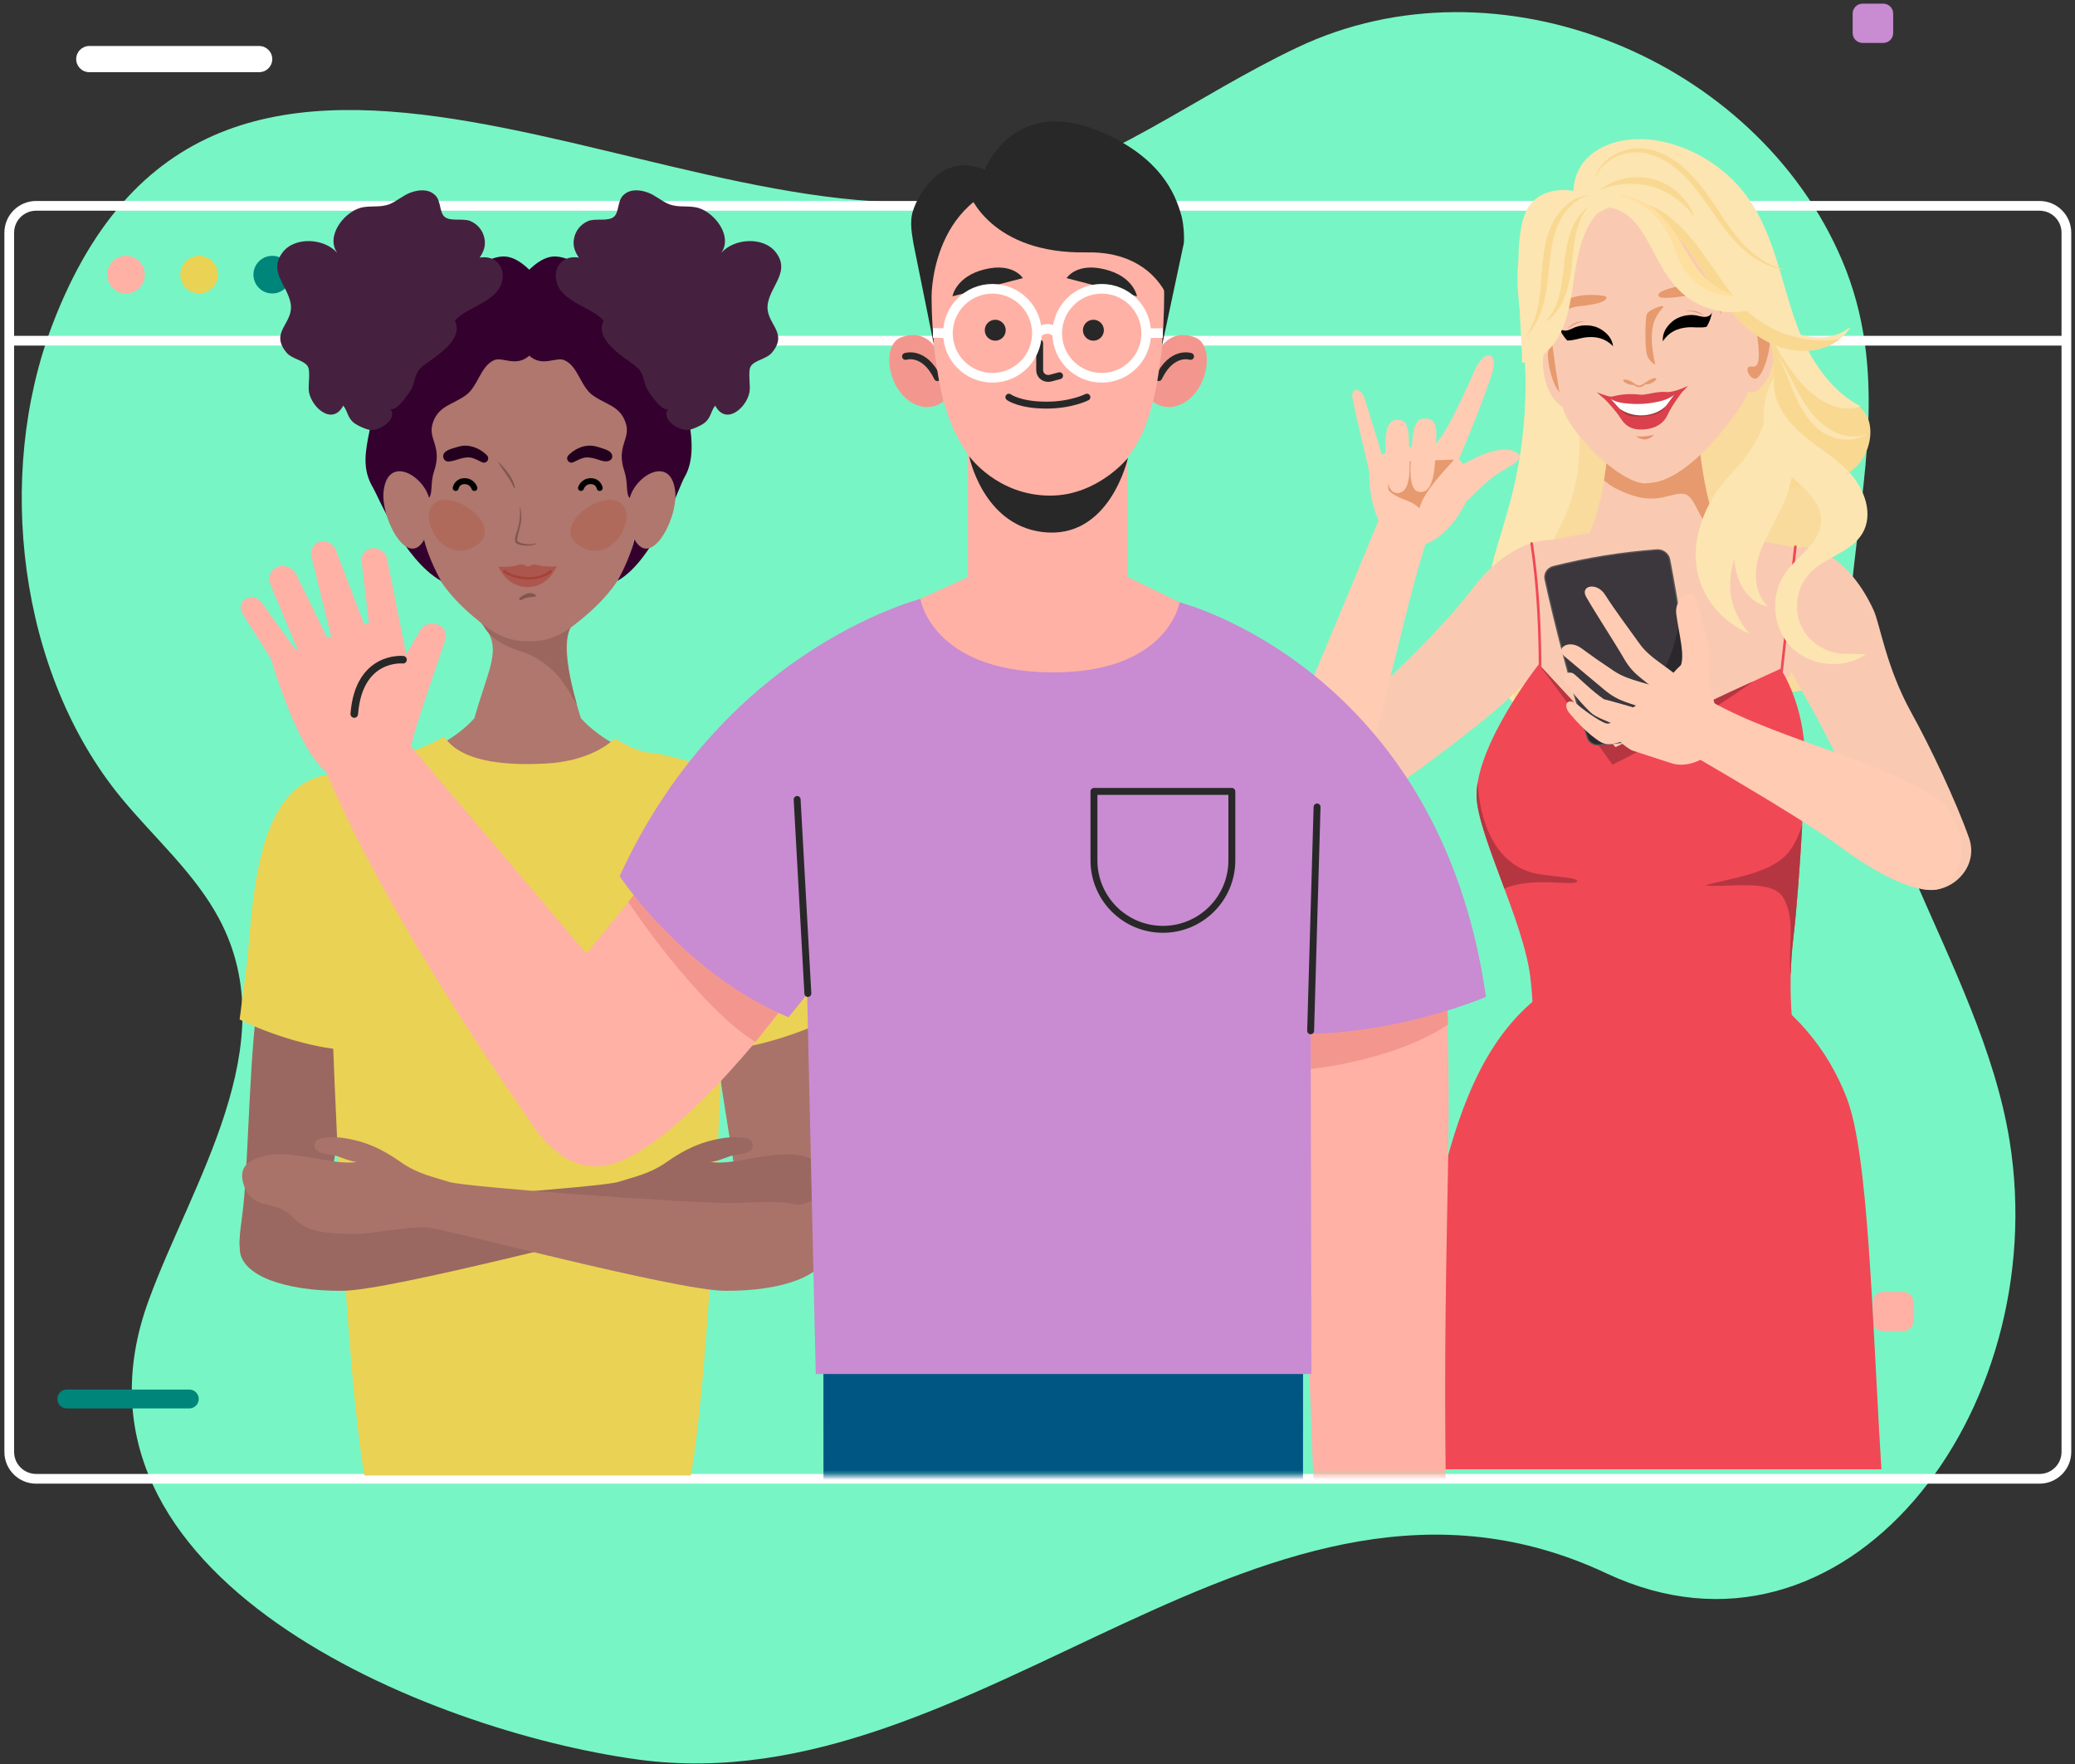 <svg width="420" height="357" viewBox="0 0 420 357" fill="none" xmlns="http://www.w3.org/2000/svg">
<rect x="0" y="0" width="420" height="357" fill="#333333" stroke="none"/>
<path d="M374.708 119.742C376.94 96.669 382.281 74.826 372.839 52.639C355.51 11.923 303.239 -9.694 262.621 9.592C241.85 19.427 224.088 33.815 201.213 39.096C139.47 53.347 44.171 -22.578 10.565 65.817C-0.971 96.148 3.681 136.117 24.541 161.471C31.238 169.604 39.421 176.685 44.377 185.989C57.94 211.451 38.742 239.431 30.087 263.182C9.533 319.309 87.031 350.367 129.094 356.091C198.626 365.611 255.982 285.949 325.131 318.404C373.321 341.024 415.611 285.949 406.76 230.875C400.967 194.82 371.64 160.31 374.383 123.567C374.482 122.299 374.59 121.03 374.708 119.742Z" fill="#78F5C5"/>
<path d="M1.872 68.954H418.258" stroke="white" stroke-width="1.968" stroke-miterlimit="10"/>
<path d="M412.82 299.281H7.309C4.306 299.281 1.872 296.847 1.872 293.844V47.096C1.872 44.093 4.307 41.659 7.309 41.659H412.82C415.824 41.659 418.258 44.094 418.258 47.096V293.843C418.258 296.847 415.823 299.281 412.82 299.281Z" stroke="white" stroke-width="1.968" stroke-miterlimit="10"/>
<path d="M25.504 59.393C27.608 59.393 29.313 57.688 29.313 55.584C29.313 53.481 27.608 51.775 25.504 51.775C23.401 51.775 21.695 53.481 21.695 55.584C21.695 57.688 23.401 59.393 25.504 59.393Z" fill="#FFB1A5"/>
<path d="M40.307 59.393C42.411 59.393 44.116 57.688 44.116 55.584C44.116 53.48 42.411 51.775 40.307 51.775C38.203 51.775 36.498 53.48 36.498 55.584C36.498 57.688 38.203 59.393 40.307 59.393Z" fill="#EAD254"/>
<path d="M55.109 59.393C57.212 59.393 58.918 57.688 58.918 55.584C58.918 53.48 57.212 51.775 55.109 51.775C53.005 51.775 51.3 53.48 51.3 55.584C51.3 57.688 53.005 59.393 55.109 59.393Z" fill="#00857B"/>
<path d="M52.46 14.609H18.072C16.608 14.609 15.422 13.423 15.422 11.959C15.422 10.495 16.608 9.309 18.072 9.309H52.46C53.923 9.309 55.11 10.495 55.11 11.959C55.11 13.423 53.923 14.609 52.46 14.609Z" fill="white"/>
<path d="M38.316 285.039H13.523C12.467 285.039 11.612 284.184 11.612 283.128C11.612 282.073 12.467 281.218 13.523 281.218H38.316C39.371 281.218 40.227 282.073 40.227 283.128C40.227 284.184 39.371 285.039 38.316 285.039Z" fill="#00857B"/>
<path d="M381.198 8.686H376.996C375.892 8.686 374.997 7.791 374.997 6.687V2.742C374.997 1.638 375.892 0.743 376.996 0.743H381.198C382.302 0.743 383.197 1.638 383.197 2.742V6.687C383.198 7.79 382.303 8.686 381.198 8.686Z" fill="#C98BD2"/>
<path d="M385.298 269.401H381.096C379.992 269.401 379.097 268.506 379.097 267.402V263.457C379.097 262.353 379.992 261.458 381.096 261.458H385.298C386.402 261.458 387.297 262.353 387.297 263.457V267.402C387.297 268.506 386.402 269.401 385.298 269.401Z" fill="#FFB1A5"/>
<path d="M147.003 156.631C164.872 156.357 161.525 189.483 163.57 200.768C165.523 211.523 165.687 233.42 166.807 244.238C167.5 250.923 169.245 255.199 162.675 258.437C156.109 261.676 152.323 257.405 151.511 253.078C148.669 237.943 141.119 188.738 139.765 175.485C138.295 161.091 147.003 156.631 147.003 156.631Z" fill="#A9736A"/>
<path d="M144.487 212.513C141.241 196.704 140.636 181.703 139.765 175.486C137.42 158.734 147.003 156.631 147.003 156.631C166.263 156.234 164.548 187.652 166.594 198.936C166.877 200.502 167.23 204.281 167.543 206.321C161.789 209.255 151.399 212.631 144.487 212.513Z" fill="#EAD254"/>
<path d="M69.039 156.631C51.17 156.357 54.518 189.483 52.472 200.768C50.519 211.523 50.356 233.42 49.236 244.238C48.542 250.923 46.798 255.199 53.367 258.437C59.933 261.676 63.719 257.405 64.531 253.078C67.374 237.943 74.924 188.738 76.277 175.485C77.747 161.091 69.039 156.631 69.039 156.631Z" fill="#9A6860"/>
<path d="M71.555 212.513C74.801 196.704 75.407 181.703 76.277 175.486C78.622 158.734 69.039 156.631 69.039 156.631C49.78 156.234 51.495 187.652 49.449 198.936C49.166 200.502 48.813 204.281 48.499 206.321C54.254 209.255 64.643 212.631 71.555 212.513Z" fill="#EAD254"/>
<path d="M143.396 188.663C144.681 172.678 145.162 159.382 144.386 157.065C144.386 157.065 138.343 154.362 130.516 152.93C128.601 152.933 121.716 150.001 117.586 145.346C117.323 144.56 112.595 130.193 115.92 126.392C121.096 120.386 123.722 117.959 119.905 114.868C116.125 111.807 111.592 109.93 106.805 108.556C102.02 109.93 97.488 111.807 93.709 114.868C89.89 117.959 92.516 120.386 97.693 126.392C101.831 131.188 98.939 134.997 96.024 145.348C91.894 150.004 85.011 152.933 83.097 152.93C75.27 154.362 69.227 157.065 69.227 157.065C68.45 159.382 68.932 172.678 70.216 188.663H143.396Z" fill="#AF776E"/>
<path d="M115.919 126.392C121.096 120.386 123.722 117.959 119.904 114.868C116.124 111.807 111.592 109.93 106.805 108.556C102.019 109.93 97.487 111.807 93.708 114.868C89.89 117.959 92.516 120.386 97.693 126.392C97.852 126.576 97.964 126.808 98.091 127.026C98.135 127.025 99.396 129.905 105.133 131.716C112.871 134.159 115.13 140.127 116.767 142.585C114.767 135.585 113.582 129.103 115.919 126.392Z" fill="#9A665D"/>
<path d="M128.267 80.179C123.424 68.76 113.966 67.338 113.966 67.338C112.044 66.894 110.119 66.551 108.214 66.326V66.113C107.835 66.138 107.453 66.178 107.073 66.214C106.692 66.178 106.31 66.138 105.931 66.113V66.326C104.027 66.551 102.101 66.894 100.179 67.338C100.179 67.338 90.721 68.76 85.879 80.179C82.791 87.46 84.383 90.836 84.812 97.692C85.22 104.219 85.005 105.528 86.184 110.834C87.687 117.597 93.375 123.213 99.207 127.436C101.908 129.21 104.549 129.885 107.073 129.77C109.596 129.885 112.237 129.211 114.938 127.436C120.77 123.213 126.458 117.597 127.961 110.834C129.14 105.528 128.925 104.219 129.333 97.692C129.762 90.836 131.355 87.46 128.267 80.179Z" fill="#AF776E"/>
<path d="M139.095 83.309C138.309 79.493 140.099 75.741 140.894 71.823C141.724 67.729 136.902 65.498 133.118 63.499C127.236 60.395 122.643 50.667 119.08 52.525C115.168 54.566 113.191 48.754 107.125 54.583C101.057 48.754 99.081 54.566 95.168 52.525C91.605 50.667 87.013 60.395 81.13 63.499C77.347 65.497 73.154 68.758 73.984 72.851C74.779 76.769 75.624 83.183 74.838 87C73.927 91.431 73.243 94.945 75.525 98.739C76.477 100.315 81.683 113.255 89.275 117.563C89.275 117.563 87.462 114.459 86.287 110.833C85.112 107.208 84.869 101.11 84.869 101.11C88.325 101.687 86.739 98.715 87.865 95.37C89.637 90.112 86.379 88.854 87.673 85.377C88.875 82.143 91.457 81.967 94.221 80.039C96.734 78.286 97.213 74.164 99.97 72.908C101.723 72.109 104.39 74.394 107.125 71.99C109.859 74.394 112.526 72.109 114.279 72.908C117.036 74.164 117.515 78.286 120.029 80.039C122.792 81.967 125.374 82.143 126.576 85.377C127.87 88.854 124.612 90.111 126.383 95.37C127.509 98.715 125.923 101.687 129.38 101.11C129.38 101.11 129.137 107.208 127.961 110.833C126.787 114.459 124.973 117.563 124.973 117.563C132.565 113.255 137.543 98.259 138.494 96.681C140.777 92.887 140.006 87.741 139.095 83.309Z" fill="#34002E"/>
<path d="M78.9 82.605C80.748 84.806 76.778 87.293 74.838 87C73.999 86.874 72.457 86.181 71.726 85.639C70.31 84.593 70.421 83.25 69.482 82.087C67.32 86.167 63.192 82.579 62.555 79.427C62.27 78.011 62.94 75.134 62.265 74.102C61.458 72.864 59.114 72.688 58.013 71.376C54.398 67.069 59.673 65.458 58.797 61.247C58.03 57.569 54.286 54.852 57.228 51.046C59.744 47.792 65.74 48.238 68.27 51.203C65.882 47.819 69.545 43.096 72.838 42.099C74.817 41.499 76.87 42.102 78.829 41.323C80.338 40.72 81.585 39.523 83.13 38.965C84.797 38.363 86.749 38.197 88.108 39.53C89.258 40.661 88.941 42.836 89.896 43.79C91.043 44.935 93.714 44.092 95.219 44.741C96.659 45.362 97.771 46.633 98.072 48.317C98.342 49.83 97.884 50.931 97.088 52.137C101.507 51.431 103.098 56.069 100.535 59.048C98.278 61.668 94.422 62.403 92.058 64.88C94.049 68.738 88.013 72.219 85.72 73.989C83.939 75.363 84.252 76.359 83.422 78.447C83.181 79.059 79.972 83.884 78.9 82.605Z" fill="#46213F"/>
<path d="M139.841 298.607C144.949 270.497 148.531 161.597 146.895 156.736C146.895 156.736 140.45 153.863 132.099 152.339C129.883 152.403 127.052 151.056 124.48 149.452C120.669 152.902 115.257 154.293 110.291 154.538C104.504 154.822 93.657 154.847 89.915 149.074L89.914 149.071C86.342 151.153 82.782 152.341 81.513 152.339C73.163 153.863 66.718 156.736 66.718 156.736C65.082 161.597 68.665 270.497 73.771 298.607" fill="#EAD254"/>
<path d="M86.871 100.871C85.727 96.222 78.571 92.015 77.655 99.325C76.899 105.346 83.837 117.777 86.94 106.412L86.871 100.871Z" fill="#AF776E"/>
<path d="M127.442 100.871C128.586 96.223 135.741 92.015 136.658 99.325C137.414 105.346 130.476 117.777 127.373 106.412L127.442 100.871Z" fill="#AF776E"/>
<path d="M135.348 82.605C133.5 84.806 137.47 87.293 139.41 87C140.249 86.874 141.792 86.181 142.522 85.639C143.937 84.593 143.827 83.25 144.766 82.087C146.928 86.167 151.056 82.579 151.693 79.427C151.978 78.011 151.308 75.134 151.983 74.102C152.79 72.864 155.135 72.688 156.235 71.376C159.851 67.069 154.575 65.458 155.452 61.247C156.218 57.569 159.962 54.852 157.02 51.046C154.504 47.792 148.508 48.238 145.978 51.203C148.366 47.819 144.703 43.096 141.412 42.099C139.431 41.499 137.378 42.102 135.42 41.323C133.91 40.72 132.664 39.523 131.118 38.965C129.45 38.363 127.499 38.197 126.14 39.53C124.99 40.661 125.308 42.836 124.353 43.79C123.206 44.935 120.534 44.092 119.03 44.741C117.589 45.362 116.477 46.633 116.177 48.317C115.906 49.83 116.365 50.931 117.16 52.137C112.742 51.431 111.15 56.069 113.714 59.048C115.97 61.668 119.827 62.403 122.19 64.88C120.2 68.738 126.235 72.219 128.529 73.989C130.31 75.363 129.996 76.359 130.826 78.447C131.067 79.059 134.275 83.884 135.348 82.605Z" fill="#46213F"/>
<path d="M105.472 121.434C106.381 120.929 107.268 120.828 108.281 120.759C108.496 120.744 108.551 120.495 108.385 120.373C107.35 119.609 105.978 120.268 105.151 121.019C104.924 121.226 105.215 121.577 105.472 121.434Z" fill="#82564D"/>
<path d="M115.132 93.439C115.165 93.463 115.197 93.487 115.23 93.512C115.489 93.707 115.848 93.634 116.112 93.512C116.83 93.181 117.496 92.804 118.273 92.625C118.853 92.492 119.488 92.615 120.061 92.733C120.821 92.89 121.536 93.226 122.3 93.354C123.129 93.493 124.16 93.08 123.881 92.065C123.648 91.219 122.463 90.926 121.743 90.679C121.007 90.426 120.225 90.199 119.442 90.184C117.804 90.152 116.185 91.001 115.053 92.138C114.845 92.346 114.724 92.701 114.828 92.989C114.898 93.185 114.963 93.311 115.132 93.439Z" fill="#23001D"/>
<path d="M125.289 101.582C121.063 99.3 111.054 107.025 117.682 110.695C124.309 114.364 129.515 103.864 125.289 101.582Z" fill="#AF6A5C"/>
<path d="M98.749 93.09C98.761 93.056 98.773 93.023 98.785 92.989C98.889 92.701 98.767 92.346 98.56 92.138C97.432 91.005 95.954 90.283 94.354 90.188C93.662 90.146 92.954 90.343 92.297 90.54C91.515 90.775 90.283 91.054 89.838 91.813C89.442 92.49 89.93 93.429 90.751 93.403C91.657 93.374 92.484 93 93.354 92.779C93.916 92.636 94.568 92.508 95.15 92.59C96.001 92.71 96.734 93.158 97.5 93.512C97.765 93.634 98.124 93.707 98.383 93.512C98.549 93.387 98.676 93.293 98.749 93.09Z" fill="#23001D"/>
<path d="M88.325 101.582C92.551 99.3 102.561 107.025 95.932 110.695C89.306 114.364 84.099 103.864 88.325 101.582Z" fill="#AF6A5C"/>
<path d="M96.023 98.76C96.023 98.76 95.591 97.376 94.039 97.376C92.487 97.376 92.234 98.76 92.234 98.76" stroke="#010000" stroke-width="1.2" stroke-miterlimit="10" stroke-linecap="round" stroke-linejoin="round"/>
<path d="M117.593 98.76C117.593 98.76 118.025 97.376 119.576 97.376C121.128 97.376 121.381 98.76 121.381 98.76" stroke="#010000" stroke-width="1.2" stroke-miterlimit="10" stroke-linecap="round" stroke-linejoin="round"/>
<path d="M100.695 93.308C101.748 95.2 103.224 96.742 104.041 98.784C104.075 98.869 104.227 98.868 104.216 98.76C103.992 96.682 102.097 94.735 100.712 93.294C100.703 93.285 100.689 93.297 100.695 93.308Z" fill="#82564D"/>
<path d="M105.207 102.737C105.351 104.125 105.215 105.487 104.856 106.834C104.657 107.583 104.066 108.795 104.284 109.585C104.45 110.19 105.429 110.321 105.922 110.382C106.764 110.486 107.764 110.437 108.549 110.086C108.618 110.055 108.569 109.939 108.498 109.964C107.707 110.239 106.78 110.172 105.969 110.028C105.61 109.965 105.244 109.852 104.922 109.683C104.49 109.458 104.742 108.758 104.82 108.388C104.997 107.551 105.266 106.739 105.415 105.895C105.603 104.83 105.527 103.776 105.316 102.722C105.304 102.661 105.2 102.674 105.207 102.737Z" fill="#82564D"/>
<path d="M112.675 114.622C112.675 114.622 110.12 114.773 108.724 114.339C108.158 114.164 107.361 114.359 106.876 114.73C106.272 114.311 105.511 114.053 104.85 114.327C103.612 114.842 100.883 114.695 100.883 114.695C100.883 114.695 102.574 118.827 106.794 118.827C111.015 118.827 112.675 114.622 112.675 114.622Z" fill="#AC574E"/>
<path d="M112.654 114.589C110.925 115.68 109.14 116.311 107.073 116.379C105.51 116.429 103.914 116.106 102.483 115.478C101.973 115.254 101.338 115.035 100.908 114.668C100.87 114.636 100.816 114.69 100.854 114.722C102.515 116.139 104.616 116.648 106.777 116.66C108.231 116.669 109.717 116.337 111.039 115.738C111.614 115.478 112.293 115.15 112.7 114.649C112.726 114.618 112.693 114.564 112.654 114.589Z" fill="#AC574E"/>
<path d="M48.562 253.164C47.492 240.961 60.376 243.494 68.274 243.466C78.998 243.424 122.069 240.19 125.077 239.216C128.086 238.243 131.51 237.593 134.825 235.25C138.653 232.543 142.185 230.89 146.812 230.268C148.526 230.036 151.82 230.038 152.203 231.123C152.879 233.03 151.233 233.409 148.373 233.833C147.588 233.949 145.44 235.013 143.839 235.156C148.611 235.977 156.827 232.53 162.517 233.939C165.969 234.794 167.893 236.272 166.655 239.966C165.14 244.488 161.405 243.1 158.064 245.224C156.72 246.079 155.494 248.712 150.325 249.382C147.434 249.753 143.926 249.844 141.069 249.495C137.424 249.052 132.542 248.279 129.715 248.366C126.887 248.453 79.282 261.164 69.32 261.234C57.523 261.32 48.991 258.071 48.562 253.164Z" fill="#9A6860"/>
<path d="M102.073 115.621C103.799 117.037 108.804 117.916 111.475 115.621" stroke="#A84138" stroke-width="0.5" stroke-linecap="round"/>
<path d="M167.481 253.164C168.55 240.961 155.667 243.494 147.769 243.466C137.045 243.424 93.974 240.19 90.965 239.216C87.957 238.243 84.533 237.593 81.217 235.25C77.39 232.543 73.858 230.89 69.231 230.268C67.517 230.036 64.222 230.038 63.839 231.123C63.163 233.03 64.81 233.409 67.67 233.833C68.454 233.949 70.603 235.013 72.204 235.156C67.431 235.977 59.216 232.53 53.526 233.939C50.074 234.794 48.149 236.272 49.388 239.966C50.903 244.488 54.638 243.1 57.979 245.224C59.324 246.079 60.549 248.712 65.718 249.382C68.609 249.753 72.117 249.844 74.974 249.495C78.618 249.052 83.501 248.279 86.328 248.366C89.155 248.453 136.76 261.164 146.722 261.234C158.52 261.32 167.052 258.071 167.481 253.164Z" fill="#A9736A"/>
<path d="M319.821 146.571C313.356 147.913 306.61 144 303.355 138.446C300.1 132.891 299.81 126.096 300.857 119.764C301.905 113.431 304.183 107.353 305.808 101.133C308.637 90.3 309.472 78.992 308.26 67.903C307.594 61.803 306.327 55.542 308.011 49.615C309.695 43.688 315.596 38.265 321.779 39.527C321.779 39.527 343.427 28.724 355.73 52.642C368.033 76.561 378.201 93.42 371.881 107.235C365.562 121.051 368.221 129.676 375.835 138.045L319.821 146.571Z" fill="#F9DB9D"/>
<path d="M300.859 119.764C301.906 113.431 304.184 107.353 305.809 101.133C308.639 90.3 309.473 78.992 308.262 67.903C307.595 61.803 306.328 55.543 308.012 49.616C309.696 43.689 315.598 38.265 321.78 39.527C321.78 39.527 321.786 39.524 321.797 39.519C315.75 45.244 314.274 55.071 315.671 63.193C317.906 76.886 322.931 90.937 316.735 104.537C311.969 114.749 306.461 124.066 305.689 135.32C305.561 138.148 306.215 140.834 307.468 143.183C305.819 141.855 304.406 140.237 303.357 138.446C300.102 132.891 299.811 126.096 300.859 119.764Z" fill="#FCE5B1"/>
<path d="M386.915 144.31C381.756 135.018 380.536 126.31 379.234 123.479C374.674 113.568 367.345 109.406 362.925 111.163C358.504 112.92 356.157 117.79 357.298 123.402C358.153 127.611 362.256 135.725 366.443 142.854C370.314 149.445 381.181 173.375 386.478 178.348C391.776 183.32 401.171 176.976 398.546 169.565C395.922 162.154 390.696 151.12 386.915 144.31Z" fill="#F9CAB1"/>
<path d="M279.432 138.867C287.292 131.485 293.727 124.795 298.051 119.116C305.166 109.769 313.82 107.663 317.722 110.384C321.624 113.106 321.929 125.192 319.496 130.474C317.67 134.437 311.868 134.503 306.104 140.602C300.775 146.241 276.311 163.969 269.971 167.692C263.63 171.414 255.3 160.553 260.632 154.753C263.995 150.607 274.069 143.904 279.432 138.867Z" fill="#F9CAB1"/>
<path d="M305.018 128.312C305.018 137.55 319.521 157.256 334.54 157.256C349.559 157.256 364.839 137.55 364.839 128.312C364.839 124.39 373.702 114.225 368.556 111.856C368.556 111.856 343.182 106.507 334.54 106.507C325.597 106.507 308.918 110.384 308.918 110.384C304.366 112.715 305.018 124.575 305.018 128.312Z" fill="#F9CAB1"/>
<path d="M325.841 83.527L334.929 83.68L343.514 83.527C343.514 83.527 343.955 106.399 351.837 113.388C351.837 113.388 347.214 118.25 334.929 118.554C322.644 118.25 318.021 113.388 318.021 113.388C325.903 106.399 325.841 83.527 325.841 83.527Z" fill="#F9CAB1"/>
<path d="M340.849 99.958C338.476 99.545 335.596 102.131 330.051 100.137C327.701 99.292 326.245 98.552 324.668 97.229C325.858 90.072 325.841 83.527 325.841 83.527L334.929 83.68L343.514 83.527C343.514 83.527 343.788 97.698 347.749 107.139C347.195 106.983 346.651 106.772 346.122 106.495C343.826 105.436 343.222 100.371 340.849 99.958Z" fill="#E69A6E"/>
<path d="M330.021 146.321C330.052 146.321 330.084 146.309 330.109 146.285C331.775 144.644 333.847 143.444 336.099 142.814C336.166 142.795 336.205 142.726 336.187 142.659C336.168 142.592 336.099 142.553 336.032 142.572C333.738 143.213 331.629 144.435 329.932 146.106C329.883 146.155 329.882 146.234 329.931 146.284C329.956 146.309 329.988 146.321 330.021 146.321Z" fill="#E69A6E"/>
<path d="M326.501 146.135C326.521 146.135 326.54 146.131 326.559 146.121C326.621 146.089 326.645 146.013 326.613 145.951C325.474 143.75 323.664 141.856 321.516 140.619C321.456 140.585 321.379 140.605 321.344 140.665C321.31 140.726 321.33 140.803 321.391 140.837C323.497 142.051 325.272 143.908 326.389 146.067C326.412 146.11 326.456 146.135 326.501 146.135Z" fill="#E69A6E"/>
<path d="M286.783 297.359C286.787 290.072 286.981 283.128 287.521 277.041C288.852 262.027 289.312 246.777 293.543 232.31C297.774 217.843 304.189 204.47 317.704 197.798L353.295 198.242C362.856 204.071 369.754 211.774 373.797 222.216C378.25 233.719 378.905 266.523 380.816 297.359H286.783Z" fill="#F14855"/>
<path d="M311.466 134.436L326.998 151.234C326.998 151.234 351.725 139.227 360.408 135.344C360.408 135.344 365.335 142.495 365.339 153.721C365.34 157.644 364.337 178.517 362.968 190.036C360.419 211.473 367.896 228.956 366.186 228.958C365.132 228.96 307.603 228.035 306.548 228.034C304.82 228.032 312.312 219.369 309.76 197.797C308.432 186.57 298.869 168.48 298.872 160.955C298.875 150.427 311.466 134.436 311.466 134.436Z" fill="#F14855"/>
<path d="M311.465 134.436L326.996 151.234C326.996 151.234 343.852 142.821 354.802 137.923C347.319 143.461 334.648 150.687 326.381 154.753C321.539 147.974 311.465 134.436 311.465 134.436Z" fill="#B53640"/>
<path d="M361 181.774C358.88 177.712 349.488 179.721 345.073 179.191C350.637 177.614 358.704 176.829 362.236 172.237C363.439 170.525 364.24 168.739 364.789 166.906C364.364 174.527 363.721 183.697 362.968 190.036C362.671 192.529 362.512 194.968 362.457 197.333C361.744 192.191 363.638 186.391 361 181.774Z" fill="#B53640"/>
<path d="M310.999 176.821C314.885 177.527 319.88 177.575 319.15 178.459C318.42 179.343 309.769 177.394 304.511 179.856C301.711 172.298 298.87 165.057 298.871 160.955C298.872 160.076 298.961 159.159 299.122 158.217C299.417 166.048 302.528 175.095 310.999 176.821Z" fill="#B53640"/>
<path d="M363.664 110.629C363.274 114.163 362.884 117.697 362.495 121.231C362.101 124.8 361.707 128.368 361.314 131.936C361.096 133.909 360.878 135.883 360.661 137.856C360.625 138.18 360.095 138.184 360.131 137.856C360.521 134.322 360.911 130.788 361.3 127.253C361.694 123.685 362.088 120.117 362.481 116.549C362.699 114.575 362.917 112.602 363.134 110.629C363.17 110.304 363.7 110.301 363.664 110.629Z" fill="#F14855"/>
<path d="M310.275 109.903C310.815 113.495 311.205 117.106 311.472 120.726C311.74 124.364 311.886 128.009 311.957 131.655C311.998 133.742 312.013 135.829 312.014 137.916C312.014 138.245 311.484 138.246 311.484 137.916C311.483 134.237 311.434 130.558 311.288 126.881C311.144 123.295 310.908 119.712 310.537 116.141C310.325 114.102 310.069 112.067 309.764 110.039C309.716 109.717 310.226 109.578 310.275 109.903Z" fill="#F14855"/>
<path d="M318.231 75.165C318.504 77.019 318.747 78.665 318.737 79.945C318.722 81.218 318.435 82.169 317.555 82.441C316.692 82.706 315.518 82.108 314.497 80.724C313.984 80.038 313.52 79.165 313.143 78.165C312.778 77.163 312.509 76.034 312.384 74.854C312.136 72.488 312.522 70.417 313.174 69.122C313.828 67.813 314.711 67.269 315.561 67.587C316.423 67.905 316.938 68.906 317.322 70.25C317.708 71.597 317.951 73.311 318.231 75.165Z" fill="#F9CAB1"/>
<path d="M316.322 79.702C314.608 79.625 312.7 72.545 313.494 70.477C313.989 69.189 315.535 68.952 316.092 69.689C315.21 75.327 315.407 77.461 316.877 77.252C318.874 76.968 317.441 79.752 316.322 79.702Z" fill="#E69A6E"/>
<path d="M331.538 36.799C342.376 35.416 352.557 38.25 354.387 55.32C354.387 55.32 355.878 74.533 353.663 79.791C352.172 83.329 342.261 96.867 334.415 97.684L332.908 97.841C327.774 97.564 318.575 88.421 316.593 83.38C315.188 79.806 312.992 59.629 312.992 59.629C311.267 42.548 320.647 37.677 331.538 36.799Z" fill="#F9CAB1"/>
<path d="M353.341 72.107C353.067 73.961 352.825 75.608 352.835 76.887C352.85 78.16 353.137 79.111 354.016 79.384C354.88 79.648 356.054 79.05 357.075 77.666C357.588 76.98 358.052 76.107 358.428 75.107C358.794 74.105 359.063 72.976 359.188 71.797C359.436 69.43 359.05 67.36 358.398 66.064C357.744 64.755 356.861 64.212 356.011 64.529C355.149 64.848 354.633 65.849 354.25 67.192C353.863 68.54 353.62 70.253 353.341 72.107Z" fill="#F9CAB1"/>
<path d="M355.248 76.644C356.961 76.568 358.869 69.487 358.075 67.42C357.581 66.132 356.035 65.895 355.478 66.632C356.359 72.27 356.162 74.404 354.692 74.195C352.695 73.91 354.128 76.695 355.248 76.644Z" fill="#E69A6E"/>
<path d="M328.554 76.925C328.63 76.731 329.188 76.769 329.801 77.01C330.158 77.15 330.453 77.329 330.623 77.492C330.666 77.519 330.708 77.546 330.749 77.574C331.134 77.828 331.519 78.067 331.911 77.999C332.307 77.953 332.676 77.661 333.063 77.403C333.206 77.306 333.356 77.211 333.514 77.129C333.656 77.021 333.829 76.912 334.024 76.814C334.611 76.517 335.164 76.427 335.258 76.613C335.352 76.8 334.952 77.191 334.365 77.488C333.795 77.777 333.259 77.869 333.142 77.703C332.994 77.83 332.841 77.954 332.671 78.07C332.466 78.204 332.226 78.319 331.958 78.357C331.69 78.391 331.409 78.335 331.182 78.218C330.996 78.121 330.832 78.005 330.681 77.883C330.485 77.972 330.022 77.91 329.523 77.713C328.911 77.472 328.477 77.119 328.554 76.925Z" fill="#E69A6E"/>
<path d="M335.048 73.801C335.048 73.801 333.539 73.164 333.243 71.248C332.947 69.332 333.024 64.625 333.304 63.643C333.585 62.661 337.36 61.334 336.585 62.257C335.296 63.79 333.234 65.917 335.048 73.801Z" fill="#E69A6E"/>
<path d="M335.71 59.525C335.814 58.882 339.348 57.816 341.151 57.813C344.573 57.807 345.098 58.236 347.517 61.431C348.327 62.695 348.464 63.711 348.464 63.711C348.464 63.711 346.461 59.132 341.309 59.877C335.729 60.681 335.606 60.169 335.71 59.525Z" fill="#E69A6E"/>
<path d="M325.087 60.05C324.842 59.707 321.043 59.51 319.29 59.94C315.969 60.752 315.568 61.292 314.002 64.971C313.526 66.391 313.642 67.409 313.642 67.409C313.642 67.409 314.462 62.488 319.644 61.979C325.256 61.424 325.333 60.394 325.087 60.05Z" fill="#E69A6E"/>
<path d="M334.807 87.971C334.807 87.971 332.31 88.598 331.103 88.229C331.103 88.229 333.003 89.975 334.807 87.971Z" fill="#E39371"/>
<path d="M323.185 79.368C323.185 79.368 324.516 80.562 324.619 80.603C325.173 81.114 326.993 83.03 328.043 84.678C328.946 86.095 330.168 87.084 332.764 86.909C335.177 86.737 336.768 85.627 337.506 84.028C338.383 82.125 339.951 80.024 340.537 79.279C340.65 79.216 341.609 78.144 341.729 78.075C341.729 78.075 338.763 79.506 337.285 79.332C335.807 79.157 333.476 79.808 332.545 79.885C331.733 79.952 329.712 79.359 326.217 80.27C325.455 80.323 323.185 79.368 323.185 79.368Z" fill="#DB414D"/>
<path d="M338.87 79.89C338.87 79.89 338.082 80.656 336.246 81.142C335.079 81.45 333.738 81.644 332.698 81.716C331.487 81.801 329.987 81.751 328.624 81.581C326.941 81.371 326.03 80.734 326.03 80.734L327.843 82.738C329.195 84.482 330.789 84.389 332.985 84.236C335.181 84.083 336.627 83.301 337.132 82.259L338.87 79.89Z" fill="#A33939"/>
<path d="M327.843 82.738L326.03 80.734C326.03 80.734 326.941 81.371 328.624 81.581C329.987 81.751 331.486 81.801 332.698 81.716C333.738 81.644 335.079 81.45 336.246 81.142C338.082 80.656 338.87 79.89 338.87 79.89L337.253 82.094C335.462 84.064 331.136 85.011 327.843 82.738Z" fill="white"/>
<path d="M344.99 63.948C344.684 63.766 344.374 63.603 344.057 63.471C343.739 63.341 343.418 63.233 343.092 63.158C342.767 63.08 342.438 63.036 342.108 63.015L341.861 63.006L341.614 63.01L341.366 63.02C341.284 63.029 341.201 63.036 341.118 63.042C341.198 63.018 341.279 62.996 341.36 62.975L341.605 62.926L341.854 62.898L342.105 62.884C342.44 62.874 342.804 62.88 343.138 62.956C343.471 63.036 343.8 63.151 344.116 63.313C344.432 63.474 344.71 63.705 344.99 63.948Z" fill="#E39371"/>
<path d="M346.456 63.369C346.49 63.302 346.52 63.231 346.544 63.156C346.363 64.237 345.98 65.261 345.434 66.14C344.166 66.43 342.838 66.14 341.545 66.254C339.517 66.434 337.779 67.19 336.578 69.084C336.429 67.487 337.234 66.164 338.448 65.096C339.695 63.998 341.764 63.54 343.34 63.827C343.931 63.934 344.517 64.153 345.111 64.138C345.636 64.125 346.192 63.875 346.456 63.369Z" fill="black"/>
<path d="M317.205 66.677C317.468 66.439 317.738 66.219 318.022 66.028C318.306 65.839 318.599 65.67 318.903 65.534C319.206 65.395 319.519 65.288 319.838 65.203L320.078 65.145L320.321 65.101L320.566 65.063C320.649 65.056 320.731 65.047 320.813 65.036C320.73 65.028 320.647 65.022 320.563 65.018L320.312 65.018L320.063 65.038L319.814 65.073C319.484 65.129 319.128 65.205 318.817 65.345C318.507 65.488 318.208 65.665 317.932 65.885C317.655 66.104 317.43 66.385 317.205 66.677Z" fill="#E39371"/>
<path d="M315.65 66.395C315.603 66.336 315.559 66.272 315.52 66.203C315.919 67.228 316.504 68.156 317.219 68.912C318.521 68.949 319.763 68.407 321.053 68.267C323.077 68.048 324.934 68.451 326.499 70.074C326.319 68.48 325.259 67.34 323.851 66.53C322.403 65.697 320.283 65.65 318.797 66.238C318.24 66.458 317.711 66.786 317.126 66.887C316.608 66.977 316.013 66.84 315.65 66.395Z" fill="black"/>
<path d="M357.455 65.264C359.787 73.008 359.868 81.788 355.849 88.807C354.61 90.972 352.989 92.976 352.343 95.385C351.59 98.195 352.284 101.236 353.632 103.813C353.741 104.023 353.855 104.23 353.972 104.435C354.286 103.345 354.818 102.336 355.606 101.512C358.094 98.911 362.138 98.89 365.715 98.486C369.228 98.089 372.813 97.077 375.446 94.717C378.078 92.357 379.417 87.8 378.034 84.546C376.667 81.332 372.936 80.94 370.345 78.386C365.904 74.008 361.063 69.828 358.926 63.969C358.926 63.969 355.124 57.519 357.455 65.264Z" fill="#F9D892"/>
<path d="M367.073 72.832C365.717 70.616 364.597 68.239 363.724 65.871C360.565 57.292 359.23 47.848 354.012 40.341C350.015 34.591 343.849 30.389 337.035 28.771C331.513 27.461 325.072 28.07 321.119 32.142C317.702 35.662 317.509 42.139 320.858 45.344C325.57 39.958 334.169 39.94 340.302 43.416C346.184 46.75 350.189 52.596 353.396 58.548C356.603 64.5 359.265 70.816 363.445 76.13C366.113 79.521 369.784 82.624 374.098 82.695C374.963 82.709 375.83 82.541 376.648 82.231C372.734 80.293 369.519 76.826 367.073 72.832Z" fill="#FCE5B1"/>
<path d="M318.734 38.689C320.931 39.143 323.025 40.241 324.745 41.864C321.325 44.399 319.828 49.119 319.034 53.639C318.28 57.928 317.965 62.395 316.333 66.356C314.775 70.136 311.582 73.441 308.019 73.378C308.04 73.278 308.057 73.178 308.071 73.079C308.27 71.685 306.711 54.804 307.633 47.82C307.925 45.611 308.355 43.317 309.593 41.588C310.979 39.653 313.193 38.726 315.351 38.507C316.482 38.393 317.621 38.458 318.734 38.689Z" fill="#FCE5B1"/>
<path d="M374.566 66.165C374.566 66.165 374.378 66.303 374.019 66.564C373.934 66.632 373.826 66.694 373.711 66.764C373.597 66.834 373.472 66.91 373.337 66.993C373.205 67.077 373.045 67.144 372.886 67.228C372.725 67.308 372.559 67.399 372.368 67.469C371.631 67.789 370.696 68.076 369.601 68.209C368.509 68.34 367.259 68.335 365.945 68.093C363.318 67.644 360.544 66.069 358.041 63.574C356.782 62.33 355.587 60.874 354.432 59.244C353.268 57.611 352.128 55.804 350.895 53.903C349.66 52.003 348.383 50.106 346.955 48.331C345.532 46.56 343.97 44.931 342.272 43.572C341.424 42.893 340.544 42.282 339.645 41.753C338.741 41.227 337.822 40.785 336.9 40.435C335.982 40.069 335.061 39.835 334.182 39.644C333.737 39.569 333.308 39.477 332.88 39.438C332.667 39.414 332.457 39.39 332.25 39.367C332.041 39.355 331.835 39.343 331.632 39.331C330.008 39.25 328.557 39.403 327.326 39.661C326.094 39.919 325.082 40.283 324.285 40.618C323.888 40.796 323.54 40.949 323.25 41.112C322.957 41.267 322.712 41.395 322.523 41.519C322.144 41.757 321.945 41.882 321.945 41.882C321.945 41.882 322.175 41.838 322.612 41.753C322.826 41.704 323.099 41.669 323.416 41.623C323.73 41.569 324.099 41.539 324.507 41.5C325.327 41.439 326.324 41.407 327.454 41.498C328.584 41.588 329.847 41.803 331.165 42.203C331.329 42.253 331.495 42.304 331.663 42.356C331.827 42.416 331.994 42.476 332.162 42.538C332.5 42.649 332.829 42.807 333.169 42.944C333.835 43.257 334.515 43.589 335.163 44.013C335.819 44.424 336.468 44.899 337.104 45.43C337.738 45.966 338.36 46.559 338.969 47.205C340.188 48.498 341.353 50.005 342.496 51.668C343.64 53.327 344.774 55.162 346.016 57.075C347.258 58.987 348.565 60.892 350.026 62.651C351.487 64.417 353.115 66.017 354.865 67.319C356.614 68.621 358.489 69.64 360.376 70.256C361.321 70.564 362.244 70.784 363.174 70.911C364.096 71.022 364.978 71.054 365.811 70.999C367.476 70.893 368.929 70.49 370.111 69.978C371.296 69.464 372.206 68.824 372.861 68.233C373.032 68.095 373.174 67.94 373.31 67.802C373.443 67.659 373.576 67.539 373.68 67.406C373.785 67.275 373.881 67.155 373.97 67.045C374.057 66.935 374.137 66.839 374.196 66.741C374.439 66.364 374.566 66.165 374.566 66.165Z" fill="#FCE5B1"/>
<path d="M338.574 44.453C344.604 49.493 347.437 56.485 352.893 62.233C358.118 67.509 365.432 69.643 372.294 68.704C371.711 69.15 370.987 69.598 370.112 69.978C368.93 70.49 367.477 70.893 365.812 70.999C364.979 71.054 364.097 71.022 363.175 70.911C362.245 70.784 361.322 70.564 360.377 70.256C358.49 69.64 356.615 68.621 354.866 67.319C353.116 66.017 351.488 64.417 350.027 62.651C348.566 60.891 347.259 58.987 346.017 57.074C344.775 55.161 343.641 53.326 342.497 51.667C341.354 50.005 340.19 48.498 338.97 47.205C338.361 46.559 337.739 45.966 337.105 45.43C336.469 44.899 335.82 44.424 335.164 44.013C334.516 43.589 333.836 43.257 333.17 42.944C332.83 42.807 332.501 42.649 332.163 42.538C331.995 42.476 331.829 42.415 331.664 42.355C331.496 42.304 331.33 42.253 331.166 42.203C330.111 41.882 329.093 41.682 328.148 41.569C331.815 40.105 335.881 41.992 338.574 44.453Z" fill="#F9D892"/>
<path d="M359.151 60.284C359.151 60.284 358.98 60.31 358.656 60.359C358.497 60.384 358.301 60.416 358.069 60.453C357.836 60.48 357.565 60.498 357.268 60.527C357.118 60.536 356.966 60.564 356.798 60.561C356.634 60.564 356.461 60.568 356.28 60.571C356.101 60.571 355.918 60.587 355.724 60.577C355.532 60.567 355.333 60.558 355.126 60.548C355.024 60.544 354.921 60.539 354.816 60.535C354.711 60.531 354.603 60.512 354.495 60.502C354.28 60.478 354.059 60.453 353.831 60.428C353.605 60.405 353.373 60.349 353.138 60.312C352.903 60.27 352.664 60.236 352.422 60.168C352.182 60.11 351.937 60.05 351.686 59.99C351.441 59.913 351.19 59.835 350.935 59.756C350.872 59.736 350.808 59.717 350.745 59.698C350.681 59.677 350.619 59.65 350.555 59.627C350.43 59.579 350.303 59.53 350.175 59.481C350.047 59.434 349.919 59.386 349.79 59.338C349.664 59.28 349.537 59.222 349.409 59.163C348.387 58.71 347.365 58.129 346.415 57.408C346.185 57.217 345.951 57.031 345.717 56.843C345.5 56.634 345.277 56.431 345.055 56.227C344.851 56.002 344.643 55.784 344.432 55.562C344.331 55.442 344.229 55.322 344.126 55.201C344.026 55.076 343.926 54.95 343.825 54.824C343.025 53.797 342.267 52.591 341.47 51.252C340.67 49.913 339.868 48.516 338.947 47.143C338.03 45.775 337.004 44.463 335.834 43.326C335.25 42.759 334.64 42.231 333.991 41.772C333.345 41.311 332.672 40.914 331.994 40.587C331.323 40.27 330.588 40.008 329.904 39.843C329.73 39.806 329.558 39.774 329.388 39.741C329.304 39.726 329.22 39.711 329.136 39.695C329.052 39.685 328.967 39.675 328.884 39.665C328.718 39.647 328.554 39.63 328.391 39.612C328.229 39.606 328.068 39.6 327.909 39.594C326.642 39.557 325.516 39.788 324.601 40.133C323.684 40.48 322.981 40.943 322.486 41.382C321.995 41.834 321.693 42.235 321.517 42.519C321.345 42.808 321.265 42.956 321.265 42.956C321.265 42.956 321.411 42.867 321.69 42.699C321.966 42.538 322.392 42.339 322.937 42.171C323.489 42.014 324.173 41.914 324.941 41.943C325.708 41.972 326.564 42.125 327.426 42.463C327.532 42.505 327.64 42.547 327.749 42.589C327.854 42.639 327.961 42.69 328.068 42.741C328.122 42.766 328.175 42.791 328.229 42.816L328.386 42.904C328.489 42.962 328.594 43.02 328.7 43.079C329.115 43.338 329.485 43.614 329.893 43.965C330.287 44.316 330.671 44.704 331.043 45.131C331.417 45.557 331.773 46.035 332.125 46.543C332.829 47.56 333.496 48.733 334.18 50.023C334.865 51.309 335.586 52.746 336.473 54.234C337.36 55.722 338.392 57.204 339.648 58.508C339.809 58.668 339.968 58.828 340.127 58.987C340.295 59.141 340.461 59.293 340.627 59.445C340.978 59.738 341.335 60.02 341.686 60.295C342.054 60.548 342.422 60.788 342.786 61.023C343.162 61.236 343.539 61.435 343.909 61.63C345.416 62.364 346.937 62.791 348.362 63.001C348.539 63.028 348.715 63.054 348.89 63.08C349.066 63.094 349.24 63.108 349.413 63.121C349.585 63.133 349.755 63.145 349.923 63.157C350.008 63.161 350.091 63.169 350.174 63.171C350.258 63.171 350.341 63.17 350.424 63.17C350.753 63.166 351.075 63.162 351.39 63.158C351.702 63.13 352.008 63.102 352.307 63.075C352.603 63.054 352.891 62.998 353.169 62.949C353.447 62.895 353.716 62.859 353.975 62.791C354.231 62.722 354.48 62.655 354.721 62.591C354.841 62.556 354.958 62.53 355.072 62.489C355.186 62.448 355.297 62.408 355.407 62.368C355.623 62.288 355.832 62.211 356.033 62.137C356.232 62.063 356.417 61.964 356.595 61.884C356.771 61.8 356.94 61.719 357.1 61.642C357.261 61.57 357.404 61.471 357.542 61.394C357.817 61.229 358.058 61.089 358.261 60.955C358.456 60.81 358.621 60.688 358.755 60.589C359.015 60.389 359.151 60.284 359.151 60.284Z" fill="#FCE5B1"/>
<path d="M342.403 56.362C339.893 54.032 339.222 50.701 337.768 47.614C335.69 43.446 331.849 40.158 327.32 39.598C327.512 39.591 327.707 39.588 327.907 39.594C328.066 39.6 328.227 39.606 328.39 39.612C328.552 39.63 328.716 39.647 328.882 39.665C328.966 39.675 329.05 39.685 329.134 39.695C329.218 39.71 329.302 39.726 329.386 39.741C329.556 39.774 329.728 39.806 329.902 39.843C330.586 40.007 331.321 40.27 331.992 40.587C332.67 40.914 333.343 41.311 333.989 41.772C334.638 42.231 335.248 42.759 335.833 43.326C337.002 44.463 338.028 45.775 338.945 47.143C339.866 48.516 340.668 49.912 341.468 51.252C342.265 52.591 343.023 53.797 343.823 54.824C343.924 54.95 344.024 55.076 344.124 55.201C344.227 55.322 344.329 55.442 344.43 55.562C344.641 55.784 344.849 56.002 345.053 56.227C345.276 56.431 345.498 56.634 345.715 56.842C345.949 57.031 346.184 57.217 346.413 57.408C347.363 58.128 348.386 58.709 349.407 59.163C349.535 59.222 349.662 59.28 349.788 59.338C349.917 59.386 350.046 59.434 350.173 59.481C350.301 59.53 350.428 59.579 350.554 59.627C350.617 59.65 350.679 59.677 350.743 59.698C350.807 59.717 350.87 59.736 350.933 59.756C351.159 59.826 351.379 59.895 351.597 59.962C348.27 60.2 344.782 58.752 342.403 56.362Z" fill="#FFDF9E"/>
<path d="M361.858 54.605C361.858 54.605 361.68 54.572 361.34 54.511C361.256 54.496 361.161 54.478 361.057 54.46C360.954 54.434 360.841 54.406 360.719 54.375C360.597 54.344 360.466 54.312 360.326 54.277C360.188 54.236 360.042 54.187 359.887 54.138C358.647 53.754 356.926 52.936 355.122 51.492C354.222 50.772 353.297 49.906 352.392 48.896C351.489 47.885 350.6 46.735 349.719 45.477C348.832 44.224 347.952 42.865 347.013 41.461C346.075 40.057 345.074 38.606 343.934 37.191C342.787 35.778 341.54 34.488 340.187 33.404C339.517 32.856 338.809 32.373 338.092 31.942C337.377 31.507 336.631 31.152 335.885 30.857C335.141 30.552 334.376 30.355 333.631 30.202C333.255 30.14 332.887 30.073 332.513 30.042C332.141 30.017 331.775 30 331.416 30.016C329.978 30.057 328.674 30.408 327.57 30.891C326.467 31.381 325.562 32.016 324.879 32.678C324.537 33.01 324.248 33.346 324.004 33.671C323.763 33.998 323.572 34.316 323.415 34.609C323.108 35.199 322.951 35.691 322.867 36.027C322.817 36.193 322.801 36.325 322.779 36.41C322.762 36.497 322.752 36.541 322.752 36.541C322.752 36.541 322.766 36.498 322.793 36.414C322.822 36.33 322.851 36.202 322.916 36.042C323.03 35.718 323.23 35.249 323.577 34.703C323.753 34.432 323.963 34.14 324.221 33.845C324.48 33.551 324.781 33.251 325.131 32.96C325.83 32.378 326.728 31.839 327.795 31.445C328.862 31.057 330.099 30.803 331.42 30.833C331.75 30.835 332.084 30.867 332.421 30.906C332.756 30.949 333.096 31.028 333.441 31.1C334.124 31.273 334.822 31.481 335.502 31.789C336.184 32.089 336.867 32.44 337.525 32.867C338.185 33.29 338.838 33.758 339.463 34.289C340.722 35.339 341.9 36.582 343.005 37.943C344.109 39.312 345.107 40.726 346.068 42.106C347.03 43.485 347.957 44.831 348.905 46.073C349.848 47.319 350.813 48.462 351.799 49.457C352.784 50.451 353.791 51.289 354.765 51.971C356.718 53.34 358.55 54.037 359.837 54.318C359.998 54.354 360.149 54.391 360.293 54.419C360.437 54.442 360.572 54.463 360.698 54.483C360.823 54.503 360.938 54.521 361.044 54.537C361.15 54.546 361.247 54.555 361.333 54.562C361.677 54.59 361.858 54.605 361.858 54.605Z" fill="#F9D892"/>
<path d="M342.875 43.769C342.875 43.769 342.847 43.697 342.794 43.561C342.737 43.427 342.669 43.219 342.547 42.968C342.319 42.457 341.935 41.736 341.338 40.914C341.04 40.502 340.679 40.077 340.266 39.64C339.843 39.214 339.371 38.771 338.825 38.364C337.744 37.539 336.397 36.812 334.873 36.359C333.346 35.921 331.82 35.808 330.464 35.922C329.785 35.971 329.149 36.09 328.563 36.221C327.98 36.367 327.446 36.532 326.974 36.719C326.028 37.089 325.316 37.49 324.849 37.799C324.611 37.944 324.441 38.083 324.321 38.165C324.204 38.251 324.141 38.297 324.141 38.297C324.141 38.297 324.214 38.27 324.351 38.22C324.49 38.173 324.685 38.086 324.949 38.003C325.467 37.821 326.229 37.598 327.175 37.418C327.647 37.325 328.168 37.258 328.725 37.203C329.284 37.162 329.878 37.128 330.502 37.148C331.748 37.176 333.102 37.365 334.465 37.756C335.825 38.161 337.068 38.73 338.133 39.378C338.669 39.696 339.152 40.045 339.601 40.379C340.041 40.725 340.444 41.063 340.792 41.395C341.491 42.056 342.014 42.654 342.353 43.087C342.531 43.298 342.648 43.477 342.74 43.591C342.828 43.708 342.875 43.769 342.875 43.769Z" fill="#F9D892"/>
<path d="M343.016 44.02L342.832 43.547C342.814 43.504 342.795 43.456 342.774 43.401C342.727 43.278 342.668 43.125 342.583 42.95C342.378 42.49 342.001 41.757 341.37 40.89C341.083 40.493 340.722 40.063 340.295 39.612C339.935 39.249 339.445 38.776 338.849 38.331C337.68 37.439 336.309 36.744 334.885 36.321C333.457 35.911 331.927 35.759 330.461 35.881C329.72 35.935 329.053 36.07 328.555 36.182C327.952 36.333 327.415 36.501 326.959 36.681C325.961 37.072 325.249 37.486 324.827 37.765C324.663 37.866 324.531 37.963 324.425 38.041C324.378 38.076 324.336 38.106 324.299 38.132L323.888 38.433L324.365 38.258C324.416 38.241 324.474 38.218 324.541 38.192C324.654 38.148 324.795 38.093 324.961 38.041C325.415 37.882 326.168 37.651 327.183 37.457C327.611 37.373 328.117 37.303 328.729 37.242C329.283 37.203 329.882 37.168 330.501 37.189C331.821 37.217 333.151 37.421 334.455 37.794C335.754 38.182 336.985 38.726 338.112 39.412C338.645 39.728 339.131 40.079 339.577 40.411C340.06 40.791 340.448 41.123 340.764 41.424C341.515 42.134 342.025 42.733 342.321 43.111C342.434 43.246 342.524 43.368 342.595 43.466C342.638 43.523 342.675 43.574 342.708 43.616L343.016 44.02ZM328.753 36.221C329.223 36.119 329.817 36.009 330.467 35.962C331.924 35.84 333.444 35.991 334.863 36.398C336.277 36.818 337.639 37.509 338.801 38.395C339.393 38.837 339.88 39.307 340.237 39.668C340.661 40.115 341.02 40.543 341.305 40.938C341.932 41.799 342.306 42.526 342.51 42.984C342.594 43.157 342.652 43.308 342.699 43.43C342.711 43.461 342.722 43.49 342.733 43.517C342.71 43.487 342.686 43.454 342.66 43.418C342.588 43.319 342.498 43.196 342.384 43.061C342.087 42.682 341.574 42.079 340.82 41.366C340.502 41.063 340.112 40.73 339.626 40.348C339.178 40.013 338.69 39.661 338.154 39.343C337.021 38.653 335.784 38.106 334.477 37.717C333.166 37.342 331.829 37.137 330.503 37.108C329.881 37.088 329.279 37.122 328.722 37.162C328.106 37.223 327.598 37.294 327.167 37.378C326.149 37.573 325.391 37.805 324.936 37.965C324.768 38.017 324.626 38.073 324.512 38.117C324.47 38.133 324.432 38.148 324.397 38.161C324.421 38.144 324.446 38.125 324.473 38.106C324.578 38.029 324.708 37.932 324.871 37.833C325.29 37.556 325.997 37.144 326.989 36.756C327.442 36.577 327.975 36.41 328.573 36.26C328.631 36.247 328.691 36.234 328.753 36.221Z" fill="#F9D892"/>
<path d="M308.656 68.273C308.656 68.273 308.74 68.192 308.898 68.039C308.976 67.961 309.079 67.869 309.19 67.75C309.298 67.629 309.424 67.488 309.565 67.331C309.702 67.169 309.843 66.98 310.005 66.776C310.156 66.565 310.319 66.333 310.483 66.076C310.81 65.561 311.141 64.945 311.458 64.237C312.086 62.821 312.606 61.026 312.947 59.007C313.295 56.985 313.465 54.762 313.726 52.482C313.859 51.343 314.016 50.245 314.225 49.202C314.433 48.161 314.701 47.173 315.035 46.278C315.708 44.479 316.656 42.997 317.646 41.945C318.639 40.892 319.655 40.259 320.404 39.937C320.593 39.86 320.762 39.792 320.909 39.734C321.057 39.678 321.187 39.648 321.29 39.614C321.498 39.55 321.608 39.517 321.608 39.517C321.608 39.517 321.494 39.529 321.278 39.552C321.17 39.567 321.033 39.574 320.876 39.603C320.718 39.638 320.537 39.677 320.332 39.721C320.129 39.774 319.909 39.852 319.664 39.93C319.543 39.974 319.421 40.031 319.292 40.084C319.165 40.142 319.025 40.19 318.894 40.266C318.352 40.534 317.768 40.915 317.172 41.405C315.987 42.394 314.806 43.883 313.945 45.788C313.081 47.699 312.604 49.957 312.332 52.298C312.065 54.641 311.983 56.853 311.775 58.824C311.573 60.797 311.244 62.547 310.804 63.97C310.581 64.679 310.341 65.309 310.096 65.848C309.972 66.117 309.848 66.363 309.732 66.589C309.606 66.809 309.498 67.016 309.389 67.194C309.276 67.371 309.176 67.528 309.09 67.664C309.001 67.799 308.917 67.906 308.853 67.997C308.724 68.178 308.656 68.273 308.656 68.273Z" fill="#F9D892"/>
<path d="M312.974 64.966C312.974 64.966 313.046 64.915 313.182 64.818C313.25 64.769 313.335 64.707 313.434 64.635C313.485 64.599 313.538 64.559 313.596 64.517C313.651 64.472 313.707 64.421 313.767 64.368C313.889 64.261 314.023 64.141 314.169 64.011C314.308 63.872 314.452 63.714 314.611 63.546C314.918 63.202 315.243 62.783 315.559 62.291C316.201 61.31 316.764 60.018 317.194 58.542C317.619 57.063 317.899 55.404 318.084 53.676C318.267 51.963 318.415 50.352 318.645 48.908C318.877 47.468 319.178 46.189 319.569 45.159C319.76 44.643 319.965 44.186 320.165 43.793C320.271 43.6 320.365 43.416 320.459 43.25C320.56 43.09 320.653 42.942 320.737 42.81C320.779 42.743 320.817 42.679 320.856 42.621C320.898 42.565 320.936 42.513 320.972 42.464C321.044 42.366 321.106 42.283 321.155 42.216C321.254 42.08 321.306 42.008 321.306 42.008C321.306 42.008 321.238 42.065 321.11 42.172C321.046 42.227 320.966 42.295 320.873 42.374C320.826 42.415 320.775 42.458 320.721 42.505C320.669 42.553 320.617 42.608 320.561 42.665C320.448 42.781 320.323 42.91 320.186 43.051C320.057 43.199 319.925 43.366 319.778 43.544C319.495 43.907 319.197 44.344 318.91 44.852C318.325 45.865 317.823 47.175 317.443 48.66C317.065 50.146 316.821 51.802 316.637 53.52C316.455 55.223 316.273 56.824 316 58.255C315.722 59.682 315.365 60.944 314.918 61.948C314.699 62.451 314.467 62.894 314.241 63.272C314.123 63.457 314.017 63.634 313.912 63.793C313.799 63.946 313.696 64.085 313.603 64.212C313.556 64.275 313.513 64.336 313.47 64.391C313.424 64.443 313.382 64.492 313.342 64.538C313.262 64.63 313.195 64.708 313.14 64.771C313.032 64.899 312.974 64.966 312.974 64.966Z" fill="#F9D892"/>
<path d="M312.731 65.189L313.62 64.55C313.659 64.518 313.696 64.486 313.735 64.451C313.754 64.434 313.774 64.416 313.794 64.399L314.197 64.041C314.298 63.94 314.401 63.83 314.51 63.714C314.552 63.668 314.596 63.621 314.641 63.574C314.98 63.193 315.301 62.769 315.594 62.313C316.235 61.333 316.802 60.033 317.233 58.553C317.629 57.176 317.92 55.583 318.124 53.68C318.159 53.352 318.193 53.028 318.226 52.708C318.367 51.357 318.5 50.081 318.685 48.915C318.929 47.403 319.239 46.144 319.607 45.174C319.784 44.696 319.984 44.237 320.202 43.811C320.244 43.733 320.286 43.656 320.326 43.58C320.384 43.472 320.439 43.368 320.494 43.27L320.771 42.831C320.787 42.807 320.802 42.782 320.817 42.758C320.842 42.718 320.865 42.68 320.89 42.644L321.531 41.767L320.695 42.474C320.659 42.508 320.624 42.543 320.588 42.581C320.57 42.599 320.552 42.618 320.533 42.637L320.158 43.023C320.064 43.131 319.97 43.247 319.87 43.369C319.83 43.418 319.789 43.468 319.747 43.519C319.434 43.92 319.141 44.362 318.875 44.832C318.295 45.839 317.786 47.159 317.404 48.65C317.066 49.979 316.81 51.526 316.598 53.516C316.418 55.196 316.233 56.822 315.961 58.248C315.671 59.736 315.308 60.975 314.882 61.931C314.679 62.398 314.452 62.842 314.207 63.251C314.159 63.326 314.113 63.4 314.068 63.472C314.003 63.577 313.941 63.677 313.879 63.771L313.571 64.188C313.553 64.211 313.536 64.234 313.52 64.257C313.492 64.295 313.466 64.332 313.439 64.366L312.731 65.189ZM321.079 42.252L320.824 42.597C320.798 42.635 320.774 42.675 320.749 42.716C320.734 42.739 320.719 42.764 320.703 42.788L320.425 43.229C320.369 43.329 320.313 43.433 320.255 43.542C320.215 43.618 320.174 43.695 320.131 43.774C319.911 44.203 319.71 44.664 319.532 45.145C319.162 46.12 318.85 47.384 318.606 48.902C318.42 50.07 318.287 51.347 318.147 52.7C318.113 53.02 318.08 53.344 318.045 53.672C317.841 55.569 317.55 57.159 317.156 58.531C316.727 60.003 316.164 61.295 315.526 62.269C315.235 62.722 314.918 63.143 314.582 63.519C314.538 63.566 314.494 63.613 314.451 63.659C314.343 63.774 314.241 63.884 314.142 63.983L313.741 64.338C313.721 64.356 313.701 64.374 313.682 64.391C313.644 64.424 313.608 64.457 313.571 64.486L313.221 64.741L313.501 64.417C313.53 64.381 313.557 64.344 313.585 64.305C313.602 64.282 313.618 64.259 313.636 64.236L313.945 63.817C314.008 63.721 314.071 63.62 314.137 63.515C314.182 63.443 314.228 63.369 314.276 63.294C314.523 62.881 314.751 62.434 314.956 61.964C315.384 61.003 315.749 59.757 316.04 58.263C316.313 56.835 316.498 55.206 316.678 53.525C316.89 51.538 317.146 49.995 317.482 48.67C317.862 47.186 318.368 45.873 318.945 44.872C319.209 44.405 319.5 43.967 319.811 43.569C319.852 43.519 319.892 43.469 319.932 43.42C320.032 43.298 320.126 43.182 320.217 43.077L320.59 42.694C320.609 42.675 320.628 42.656 320.646 42.637C320.681 42.601 320.715 42.566 320.749 42.534L321.079 42.252Z" fill="#F9D892"/>
<path d="M377.876 87.816C377.876 87.816 377.775 87.855 377.594 87.924C377.502 87.956 377.396 88.008 377.262 88.043C377.131 88.081 376.981 88.124 376.816 88.171C376.15 88.341 375.197 88.425 374.174 88.297C373.15 88.168 372.066 87.819 371.119 87.33C370.168 86.849 369.37 86.233 368.746 85.7C368.436 85.433 368.017 85.061 367.551 84.576C367.085 84.091 366.576 83.492 366.069 82.801C365.563 82.111 365.054 81.334 364.576 80.51C364.097 79.688 363.639 78.824 363.203 77.973C362.768 77.12 362.344 76.291 361.954 75.526C361.558 74.763 361.181 74.072 360.847 73.495C360.515 72.917 360.218 72.458 360.014 72.139C359.802 71.825 359.684 71.648 359.684 71.648C359.684 71.648 359.784 71.835 359.964 72.168C360.137 72.505 360.386 72.988 360.66 73.592C360.937 74.194 361.245 74.913 361.568 75.705C361.888 76.501 362.235 77.365 362.592 78.253C362.953 79.144 363.341 80.057 363.764 80.941C364.185 81.825 364.65 82.674 365.132 83.44C365.613 84.206 366.118 84.886 366.598 85.44C367.078 85.995 367.529 86.425 367.874 86.723C368.048 86.87 368.239 87.019 368.442 87.171C368.652 87.315 368.863 87.472 369.105 87.61C369.574 87.904 370.107 88.155 370.664 88.369C371.78 88.796 373.026 89.004 374.144 88.969C375.265 88.932 376.24 88.666 376.884 88.37C377.042 88.291 377.185 88.22 377.311 88.157C377.437 88.098 377.535 88.024 377.619 87.976C377.785 87.873 377.876 87.816 377.876 87.816Z" fill="#FCE5B1"/>
<path d="M377.443 132.564C377.055 132.783 376.726 132.969 376.726 132.969C372.129 135.563 365.797 134.537 362.254 130.626C358.711 126.714 358.316 120.311 361.351 115.993C363.838 112.455 368.427 109.895 368.615 105.575C368.819 100.861 363.738 97.983 360.631 94.431C356.35 89.535 355.792 81.804 359.155 76.273C358.442 80.478 361.105 84.631 364.316 87.491C367.608 90.425 371.587 92.582 374.539 95.859C377.49 99.135 379.217 104.177 376.96 107.965C374.702 111.753 369.58 112.693 366.481 115.829C363.842 118.499 362.985 122.777 364.39 126.257C365.795 129.738 369.383 132.221 373.135 132.31C373.135 132.31 375.417 132.365 377.699 132.419C377.613 132.468 377.527 132.517 377.443 132.564Z" fill="#FCE5B1"/>
<path d="M352.17 127.294C352.777 127.637 353.404 127.945 354.047 128.215C352.032 125.82 350.629 123.052 350.276 119.9C349.754 115.245 351.668 110.668 353.95 106.578C356.232 102.488 358.951 98.566 360.285 94.076C361.577 89.728 361.637 84.233 358.65 80.863C357.546 85.264 355.513 89.947 352.578 93.424C350.462 95.931 348.184 98.06 346.528 100.961C343.075 107.009 341.823 114.05 345.303 120.399C346.883 123.282 349.309 125.677 352.17 127.294Z" fill="#FCE5B1"/>
<path d="M357.834 122.71C357.834 122.71 357.736 122.608 357.548 122.414C357.371 122.213 357.109 121.928 356.84 121.527C356.289 120.738 355.728 119.511 355.517 117.974C355.296 116.446 355.397 114.591 355.921 112.754C355.953 112.64 355.986 112.526 356.024 112.413C356.058 112.298 356.097 112.186 356.137 112.073C356.172 111.964 356.22 111.841 356.266 111.72C356.31 111.6 356.355 111.478 356.4 111.356C356.498 111.113 356.597 110.867 356.697 110.619C356.811 110.371 356.91 110.121 357.03 109.868C357.493 108.855 358.035 107.798 358.623 106.672C359.802 104.417 361.016 102.097 361.848 99.694C362.676 97.306 363.042 94.964 362.968 92.999C362.928 92.015 362.799 91.134 362.607 90.385C362.569 90.198 362.501 90.018 362.452 89.847C362.396 89.677 362.349 89.514 362.291 89.36C362.165 89.054 362.059 88.779 361.943 88.54C361.819 88.302 361.708 88.095 361.612 87.919C361.511 87.745 361.408 87.605 361.333 87.49C361.179 87.264 361.096 87.15 361.096 87.15C361.096 87.15 361.095 87.293 361.095 87.565C361.093 87.7 361.101 87.862 361.092 88.055C361.08 88.246 361.066 88.465 361.05 88.712C361.028 88.956 360.984 89.227 360.95 89.513C360.929 89.656 360.894 89.807 360.865 89.96C360.832 90.115 360.814 90.271 360.766 90.434C360.614 91.085 360.385 91.8 360.092 92.559C359.493 94.082 358.569 95.777 357.406 97.601C356.254 99.419 354.782 101.473 353.463 103.98C352.807 105.238 352.234 106.564 351.81 107.927C351.701 108.265 351.614 108.615 351.521 108.954C351.44 109.302 351.363 109.646 351.297 109.99C351.269 110.164 351.24 110.337 351.212 110.509C351.185 110.681 351.157 110.849 351.138 111.033C351.116 111.212 351.097 111.391 351.085 111.568C351.07 111.745 351.061 111.921 351.055 112.095C350.958 114.885 351.728 117.31 352.813 119.049C353.353 119.92 353.972 120.619 354.579 121.138C355.183 121.663 355.773 122.007 356.265 122.232C356.756 122.461 357.159 122.563 357.423 122.631C357.696 122.687 357.834 122.71 357.834 122.71Z" fill="#FCE5B1"/>
<path d="M281.037 100.475C281.037 100.475 267.264 133.913 263.195 143.16C258.646 153.495 257.805 160.966 260.346 163.188C262.457 165.034 265.491 165.113 267.764 164.661C270.085 164.199 274.551 160.936 275.365 158.674C280.2 145.227 284.83 120.155 289.665 106.708C291.119 102.666 281.037 100.475 281.037 100.475Z" fill="#FFCBB3"/>
<path d="M285.329 95.829C285.329 95.829 287.238 90.987 289.638 90.475C291.817 90.011 296.586 79.257 298.49 74.962C300.393 70.666 303.15 71.119 302.155 74.973C301.161 78.827 295.529 92.777 294.704 94.04C293.88 95.303 285.329 95.829 285.329 95.829Z" fill="#FFCBB3"/>
<path d="M277.459 96.764C277.459 96.764 274.309 83.542 273.794 80.801C273.28 78.061 275.611 78.463 276.286 80.861C276.962 83.26 280.495 94.261 280.482 94.857C280.47 95.453 277.834 98.344 277.459 96.764Z" fill="#FFCBB3"/>
<path d="M297.459 99.632C297.258 101.098 292.71 111.004 285.183 110.631C279.377 110.344 277.182 101.413 277.132 96.236C277.083 91.059 283.835 90.388 289.012 90.339C294.189 90.29 298.163 94.504 297.459 99.632Z" fill="#FFCBB3"/>
<path d="M281.153 99.311C283.108 101.227 285.344 100.947 287.3 102.862C288.245 99.317 292.603 95.05 294.324 93.017C290.651 93.104 284.832 93.485 281.16 93.351C281.16 93.351 280.725 98.892 281.153 99.311Z" fill="#E69A6E"/>
<path d="M285.18 89.138C285.27 93.102 286.021 99.404 283.123 99.765C280.092 100.142 280.517 94.009 280.428 90.045C280.338 86.081 281.479 85.036 282.713 84.981C283.947 84.927 285.091 85.174 285.18 89.138Z" fill="#FFCBB3"/>
<path d="M290.709 88.891C290.458 92.928 290.674 99.383 287.716 99.572C284.621 99.77 285.58 93.559 285.831 89.522C286.082 85.485 287.109 84.683 288.36 84.704C289.611 84.724 290.96 84.854 290.709 88.891Z" fill="#FFCBB3"/>
<path d="M295.154 94.574C294.09 95.223 290.073 101.926 292.323 103.934C294.272 105.137 299.016 98.641 302.943 96.004C305.767 94.109 309.038 92.951 306.951 91.591C305.757 90.812 302.653 89.998 295.154 94.574Z" fill="#FFCBB3"/>
<path d="M332.45 149.772C335.368 149.302 338.305 148.718 341.18 148.035C342.22 147.788 342.906 146.867 342.811 145.846C341.794 134.964 339.782 122.044 338.062 113.168C337.826 111.951 336.63 111.071 335.338 111.166C331.799 111.424 328.241 111.839 324.763 112.399C321.285 112.959 317.79 113.68 314.375 114.542C313.128 114.857 312.359 116.053 312.623 117.266C314.548 126.109 317.81 138.828 321.191 149.329C321.509 150.314 322.517 150.962 323.589 150.868C326.551 150.611 329.532 150.242 332.45 149.772Z" fill="#565457"/>
<path d="M323.556 150.605C329.493 150.089 335.343 149.146 341.105 147.778C342.012 147.562 342.617 146.759 342.533 145.862C341.604 135.91 339.646 122.793 337.789 113.209C337.577 112.117 336.519 111.346 335.367 111.43C328.271 111.947 321.299 113.07 314.452 114.799C313.341 115.079 312.657 116.131 312.894 117.219C314.973 126.768 318.363 139.654 321.456 149.258C321.735 150.123 322.62 150.686 323.556 150.605Z" fill="#3B373C"/>
<path d="M331.31 143.399C336.355 138.393 338.736 132.207 339.968 125.812C340.994 132.419 341.901 139.095 342.533 145.862C342.617 146.759 342.012 147.562 341.105 147.778C335.343 149.146 329.493 150.089 323.556 150.605C322.62 150.686 321.735 150.123 321.456 149.258C321.28 148.711 321.11 148.164 320.936 147.618C324.689 147.363 328.269 146.156 331.31 143.399Z" fill="#2B282D"/>
<path d="M338.24 154.438C334.067 153.071 330.289 151.857 330.289 151.857C328.757 150.944 327.051 149.729 327.009 148.028C326.986 147.072 327.517 146.209 328.03 145.403C329.683 142.809 334.57 141.698 336.865 138.448C338.477 136.166 342.452 131.889 343.36 133.063C345.914 136.368 347.907 144.935 348 148.687C348.084 152.094 342.727 155.907 338.24 154.438Z" fill="#FFCBB3"/>
<path d="M340.112 135.015C341.115 132.605 339.905 128.808 339.285 124.196C338.871 121.123 342.502 118.723 343.24 121.241C343.9 123.491 345.668 130.336 345.97 131.523C346.271 132.709 345.868 138.344 345.284 139.641C344.7 140.938 338.297 139.376 340.112 135.015Z" fill="#FFCBB3"/>
<path d="M335.702 140.367C332.737 137.232 330.851 137.012 328.674 133.228C326.822 130.01 322.925 124.087 321.05 120.787C319.764 118.523 323.187 117.711 324.874 120.351C326.966 123.625 329.119 126.437 331.889 130.311C334.137 133.455 337.963 135.063 340.603 137.854C342.379 139.731 337.482 142.249 335.702 140.367Z" fill="#FFCBB3"/>
<path d="M333.922 143.963C330.01 142.013 328.184 142.447 324.757 139.616C321.841 137.207 319.667 135.341 316.7 132.863C314.664 131.163 317.545 129.337 320.049 131.164C323.246 133.497 322.627 133.051 326.635 135.766C329.89 137.969 334.027 138.185 337.511 139.921C339.854 141.09 336.271 145.134 333.922 143.963Z" fill="#FFCBB3"/>
<path d="M331.255 148.642C327.343 146.691 324.077 145.67 322.495 144.616C321.761 144.127 320.053 142.241 319.368 141.416C318.616 140.511 317.199 138.867 316.586 137.726C315.87 136.392 317.693 135.705 318.565 136.381C319.582 137.169 322.34 139.958 324.639 141.503C324.639 141.503 330.731 143.05 334.844 144.6C337.295 145.524 333.604 149.813 331.255 148.642Z" fill="#FFCBB3"/>
<path d="M329.053 149.798C327.318 150.28 325.592 151.284 323.65 149.978C321.543 148.563 319.537 146.543 317.76 144.441C316.097 142.475 317.492 141.043 319.354 142.642C321.137 144.173 324.713 146.639 325.527 146.439C326.276 146.256 328.485 145.804 329.227 145.598C331.098 145.078 330.926 149.277 329.053 149.798Z" fill="#FFCBB3"/>
<path d="M334.74 148.345C334.74 148.345 363.084 164.399 372.234 171.2C382.461 178.802 390.468 181.605 393.551 179.368C396.112 177.51 396.962 174.192 397.035 171.578C397.111 168.909 394.644 163.175 392.36 161.711C378.782 153.012 357.343 149.118 343.765 140.419C339.684 137.804 334.74 148.345 334.74 148.345Z" fill="#FFCBB3"/>
<mask id="mask0_1339_2641" style="mask-type:luminance" maskUnits="userSpaceOnUse" x="34" y="21" width="384" height="278">
<path d="M417.179 21.207H34.227V298.607H417.179V21.207Z" fill="white"/>
</mask>
<g mask="url(#mask0_1339_2641)">
<path d="M166.661 271.313L166.711 361.704H211.428L214.864 271.313H166.661Z" fill="#005683"/>
<path d="M263.753 271.313L263.705 361.704H218.988L215.551 271.313H263.753Z" fill="#005683"/>
<path d="M239.331 271.313H193.096V302.716H239.331V271.313Z" fill="#005683"/>
<path d="M292.003 192.43C294.777 223.059 291.852 245.377 292.66 301.737L265.97 302.855L261.993 197.358L292.003 192.43Z" fill="#FFB1A5"/>
<path d="M265.286 216.331C265.286 216.331 281.812 214.819 293.113 207.364L292.815 200.804L265.276 204.555L265.286 216.331Z" fill="#F3978E"/>
<path d="M238.771 121.91C238.771 121.91 291.269 135.111 300.779 201.746C300.779 201.746 275.086 212.885 249.338 208.094L255.131 185.806L238.771 121.91Z" fill="#C98BD2"/>
<path d="M81.962 149.617L121.049 195.778L109.088 229.463C109.088 229.463 79.379 188.158 66.029 156.232L81.962 149.617Z" fill="#FFB1A5"/>
<path d="M83.246 151.283C83.246 151.283 69.52 159.038 66.029 156.233C59.928 151.331 54.886 133.387 54.886 133.387C54.886 133.387 80.552 123.71 80.311 124.089C80.071 124.466 83.246 151.283 83.246 151.283Z" fill="#FFB1A5"/>
<path d="M83.246 151.283C83.003 149.901 88.336 134.994 90.164 129.404C90.605 128.056 89.675 126.578 88.212 126.298C87.259 126.115 85.75 126.233 85.037 127.599L78.599 138.602L83.246 151.283Z" fill="#FFB1A5"/>
<path d="M82.776 135.168L78.356 113.177C78.094 111.714 76.624 110.706 75.157 110.983C73.888 111.223 73.05 112.354 73.2 113.627L75.127 130.001L82.776 135.168Z" fill="#FFB1A5"/>
<path d="M73.987 127.057L67.984 111.353C67.488 109.978 65.94 109.216 64.573 109.674C63.389 110.071 62.724 111.265 63.004 112.491L67.458 130.636L73.987 127.057Z" fill="#FFB1A5"/>
<path d="M67.535 131.687L59.941 116.257C59.244 114.825 57.509 114.16 56.086 114.779C54.748 115.361 54.157 116.876 54.729 118.253L60.784 132.82L67.535 131.687Z" fill="#FFB1A5"/>
<path d="M54.886 133.386L48.927 123.934C48.434 122.822 48.89 121.575 49.969 121.082C51.002 120.61 52.279 120.981 52.947 121.948L60.783 132.821L54.886 133.386Z" fill="#FFB1A5"/>
<path d="M81.574 133.516C81.574 133.516 72.625 132.577 71.706 144.503" stroke="#282828" stroke-width="1.532" stroke-miterlimit="10" stroke-linecap="round" stroke-linejoin="round"/>
<path d="M101.161 213.708C101.161 213.708 108.513 239.152 123.163 235.769C137.813 232.386 160.646 201.097 160.646 201.097L155.536 147.67L114.417 198.278L101.161 213.708Z" fill="#FFB1A5"/>
<path d="M127.17 182.558C127.17 182.558 141.052 203.497 152.894 210.881L160.645 201.097L130.744 177.966L127.17 182.558Z" fill="#F3978E"/>
<path d="M187.906 120.755C187.906 120.755 147.149 129.942 125.43 177.31C125.43 177.31 138.552 197.083 159.591 205.872L173.676 188.616L187.906 120.755Z" fill="#C98BD2"/>
<path d="M187.905 120.608C171.984 128.775 161.975 139.605 161.975 139.605L165.116 278.07H265.448L265.122 140.32C265.122 140.32 252.476 127.944 238.769 121.911C227.127 116.785 199.223 114.803 187.905 120.608Z" fill="#C98BD2"/>
<path d="M235.383 188.078C227.675 188.078 221.428 181.83 221.428 174.123V160.168H249.338V174.123C249.338 181.83 243.089 188.078 235.383 188.078Z" stroke="#282828" stroke-width="1.397" stroke-miterlimit="10" stroke-linecap="round" stroke-linejoin="round"/>
<path d="M265.285 208.609L266.587 163.313" stroke="#282828" stroke-width="1.397" stroke-miterlimit="10" stroke-linecap="round" stroke-linejoin="round"/>
<path d="M163.518 201.06L161.35 161.796" stroke="#282828" stroke-width="1.397" stroke-miterlimit="10" stroke-linecap="round" stroke-linejoin="round"/>
<path d="M189.083 70.035L184.901 49.344C184.666 47.659 184.012 45.057 184.812 42.614C186.136 38.571 191.005 30.805 199.327 34.361L201.125 42.553C201.125 42.553 192.483 44.297 189.017 55.602L189.083 70.035Z" fill="#282828"/>
<path d="M198.715 38.631C198.563 41.35 196.163 53.245 187.728 57.578C187.728 57.578 180.337 41.732 198.715 38.631Z" fill="#282828"/>
<path d="M228.309 116.798V81.664H195.92V116.798L186.278 121.193C186.278 121.193 188.54 135.755 212.455 136.077C236.369 136.4 238.771 121.909 238.771 121.909L228.309 116.798Z" fill="#FFB1A5"/>
<path d="M199.327 34.36C199.327 34.36 205.271 18.679 223.601 27.016C234.696 32.061 237.803 38.827 239.124 43.62C239.563 45.212 239.739 47.721 239.619 49.211L235.187 70.034L217.876 41.224L201.126 42.553L199.327 34.36Z" fill="#282828"/>
<path d="M235.185 70.034C235.185 70.034 237.369 66.56 241.873 68.269C246.377 69.977 244.34 80.915 237.583 82.309C237.583 82.309 235.161 82.837 233.262 81.179C233.262 81.179 234.924 73.1 235.185 70.034Z" fill="#F3978E"/>
<path d="M240.98 72.128C240.98 72.128 237.207 70.869 234.529 76.424" stroke="#282828" stroke-width="1.397" stroke-miterlimit="10" stroke-linecap="round" stroke-linejoin="round"/>
<path d="M189.083 70.034C189.083 70.034 186.9 66.56 182.396 68.269C177.893 69.977 179.93 80.915 186.685 82.309C186.685 82.309 189.107 82.837 191.006 81.179C191.006 81.179 189.344 73.1 189.083 70.034Z" fill="#F3978E"/>
<path d="M183.289 72.128C183.289 72.128 187.061 70.869 189.74 76.424" stroke="#282828" stroke-width="1.397" stroke-miterlimit="10" stroke-linecap="round" stroke-linejoin="round"/>
<path d="M235.637 59.655C235.639 66.249 234.992 80.044 230.938 88.231C227.133 95.919 220.837 100.056 212.584 100.302C204.332 100.548 198.183 97.368 193.256 87.391C188.329 77.413 188.564 59.777 188.564 59.777C188.564 59.777 188.564 36.221 211.845 36.221C236.365 36.222 235.637 59.655 235.637 59.655Z" fill="#FFB1A5"/>
<path d="M196.163 92.309C196.163 92.309 198.876 106.071 210.853 107.653C224.638 109.472 228.31 92.659 228.31 92.659C228.31 92.659 222.218 100.292 212.585 100.303C201.841 100.317 196.163 92.309 196.163 92.309Z" fill="#282828"/>
<path d="M210.439 69.434V74.885C210.439 75.12 210.484 75.344 210.567 75.549C210.89 76.357 211.819 76.744 212.66 76.52L214.467 76.039" stroke="#282828" stroke-width="1.397" stroke-miterlimit="10" stroke-linecap="round" stroke-linejoin="round"/>
<path d="M201.446 68.95C202.616 68.95 203.565 68.001 203.565 66.83C203.565 65.659 202.616 64.71 201.446 64.71C200.275 64.71 199.326 65.659 199.326 66.83C199.326 68.001 200.275 68.95 201.446 68.95Z" fill="#282828"/>
<path d="M221.316 68.95C222.486 68.95 223.435 68.001 223.435 66.83C223.435 65.659 222.486 64.71 221.316 64.71C220.145 64.71 219.196 65.659 219.196 66.83C219.196 68.001 220.145 68.95 221.316 68.95Z" fill="#282828"/>
<path d="M215.891 56.287L230.141 59.968C230.141 59.968 229.493 55.972 223.664 54.519C217.833 53.067 215.891 56.287 215.891 56.287Z" fill="#282828"/>
<path d="M207.037 56.287L192.788 59.968C192.788 59.968 193.436 55.972 199.265 54.519C205.094 53.067 207.037 56.287 207.037 56.287Z" fill="#282828"/>
<path d="M204.203 80.378C204.203 80.378 206.305 81.989 211.833 81.989C216.86 81.989 219.999 80.378 219.999 80.378" stroke="#282828" stroke-width="1.397" stroke-miterlimit="10" stroke-linecap="round" stroke-linejoin="round"/>
<path d="M200.874 76.455C205.848 76.455 209.88 72.423 209.88 67.45C209.88 62.476 205.848 58.444 200.874 58.444C195.901 58.444 191.869 62.476 191.869 67.45C191.869 72.423 195.901 76.455 200.874 76.455Z" stroke="white" stroke-width="1.951" stroke-miterlimit="10"/>
<path d="M222.997 76.455C227.971 76.455 232.003 72.423 232.003 67.45C232.003 62.476 227.971 58.444 222.997 58.444C218.024 58.444 213.992 62.476 213.992 67.45C213.992 72.423 218.024 76.455 222.997 76.455Z" stroke="white" stroke-width="1.951" stroke-miterlimit="10"/>
<path d="M209.88 67.449C209.88 67.449 212.013 65.459 213.992 67.449" stroke="white" stroke-width="1.951" stroke-miterlimit="10"/>
<path d="M191.87 67.449L188.851 67.373" stroke="white" stroke-width="1.951" stroke-miterlimit="10"/>
<path d="M232.004 67.449L235.375 67.394" stroke="white" stroke-width="1.951" stroke-miterlimit="10"/>
<path d="M196.163 39.169C196.163 39.169 200.489 51.455 220.003 51.078C233.262 50.822 236.432 60.418 236.432 60.418C236.432 60.418 234.124 38.966 233.517 39.169C232.911 39.372 213.339 33.947 213.339 33.947L196.163 39.169Z" fill="#282828"/>
</g>
</svg>
